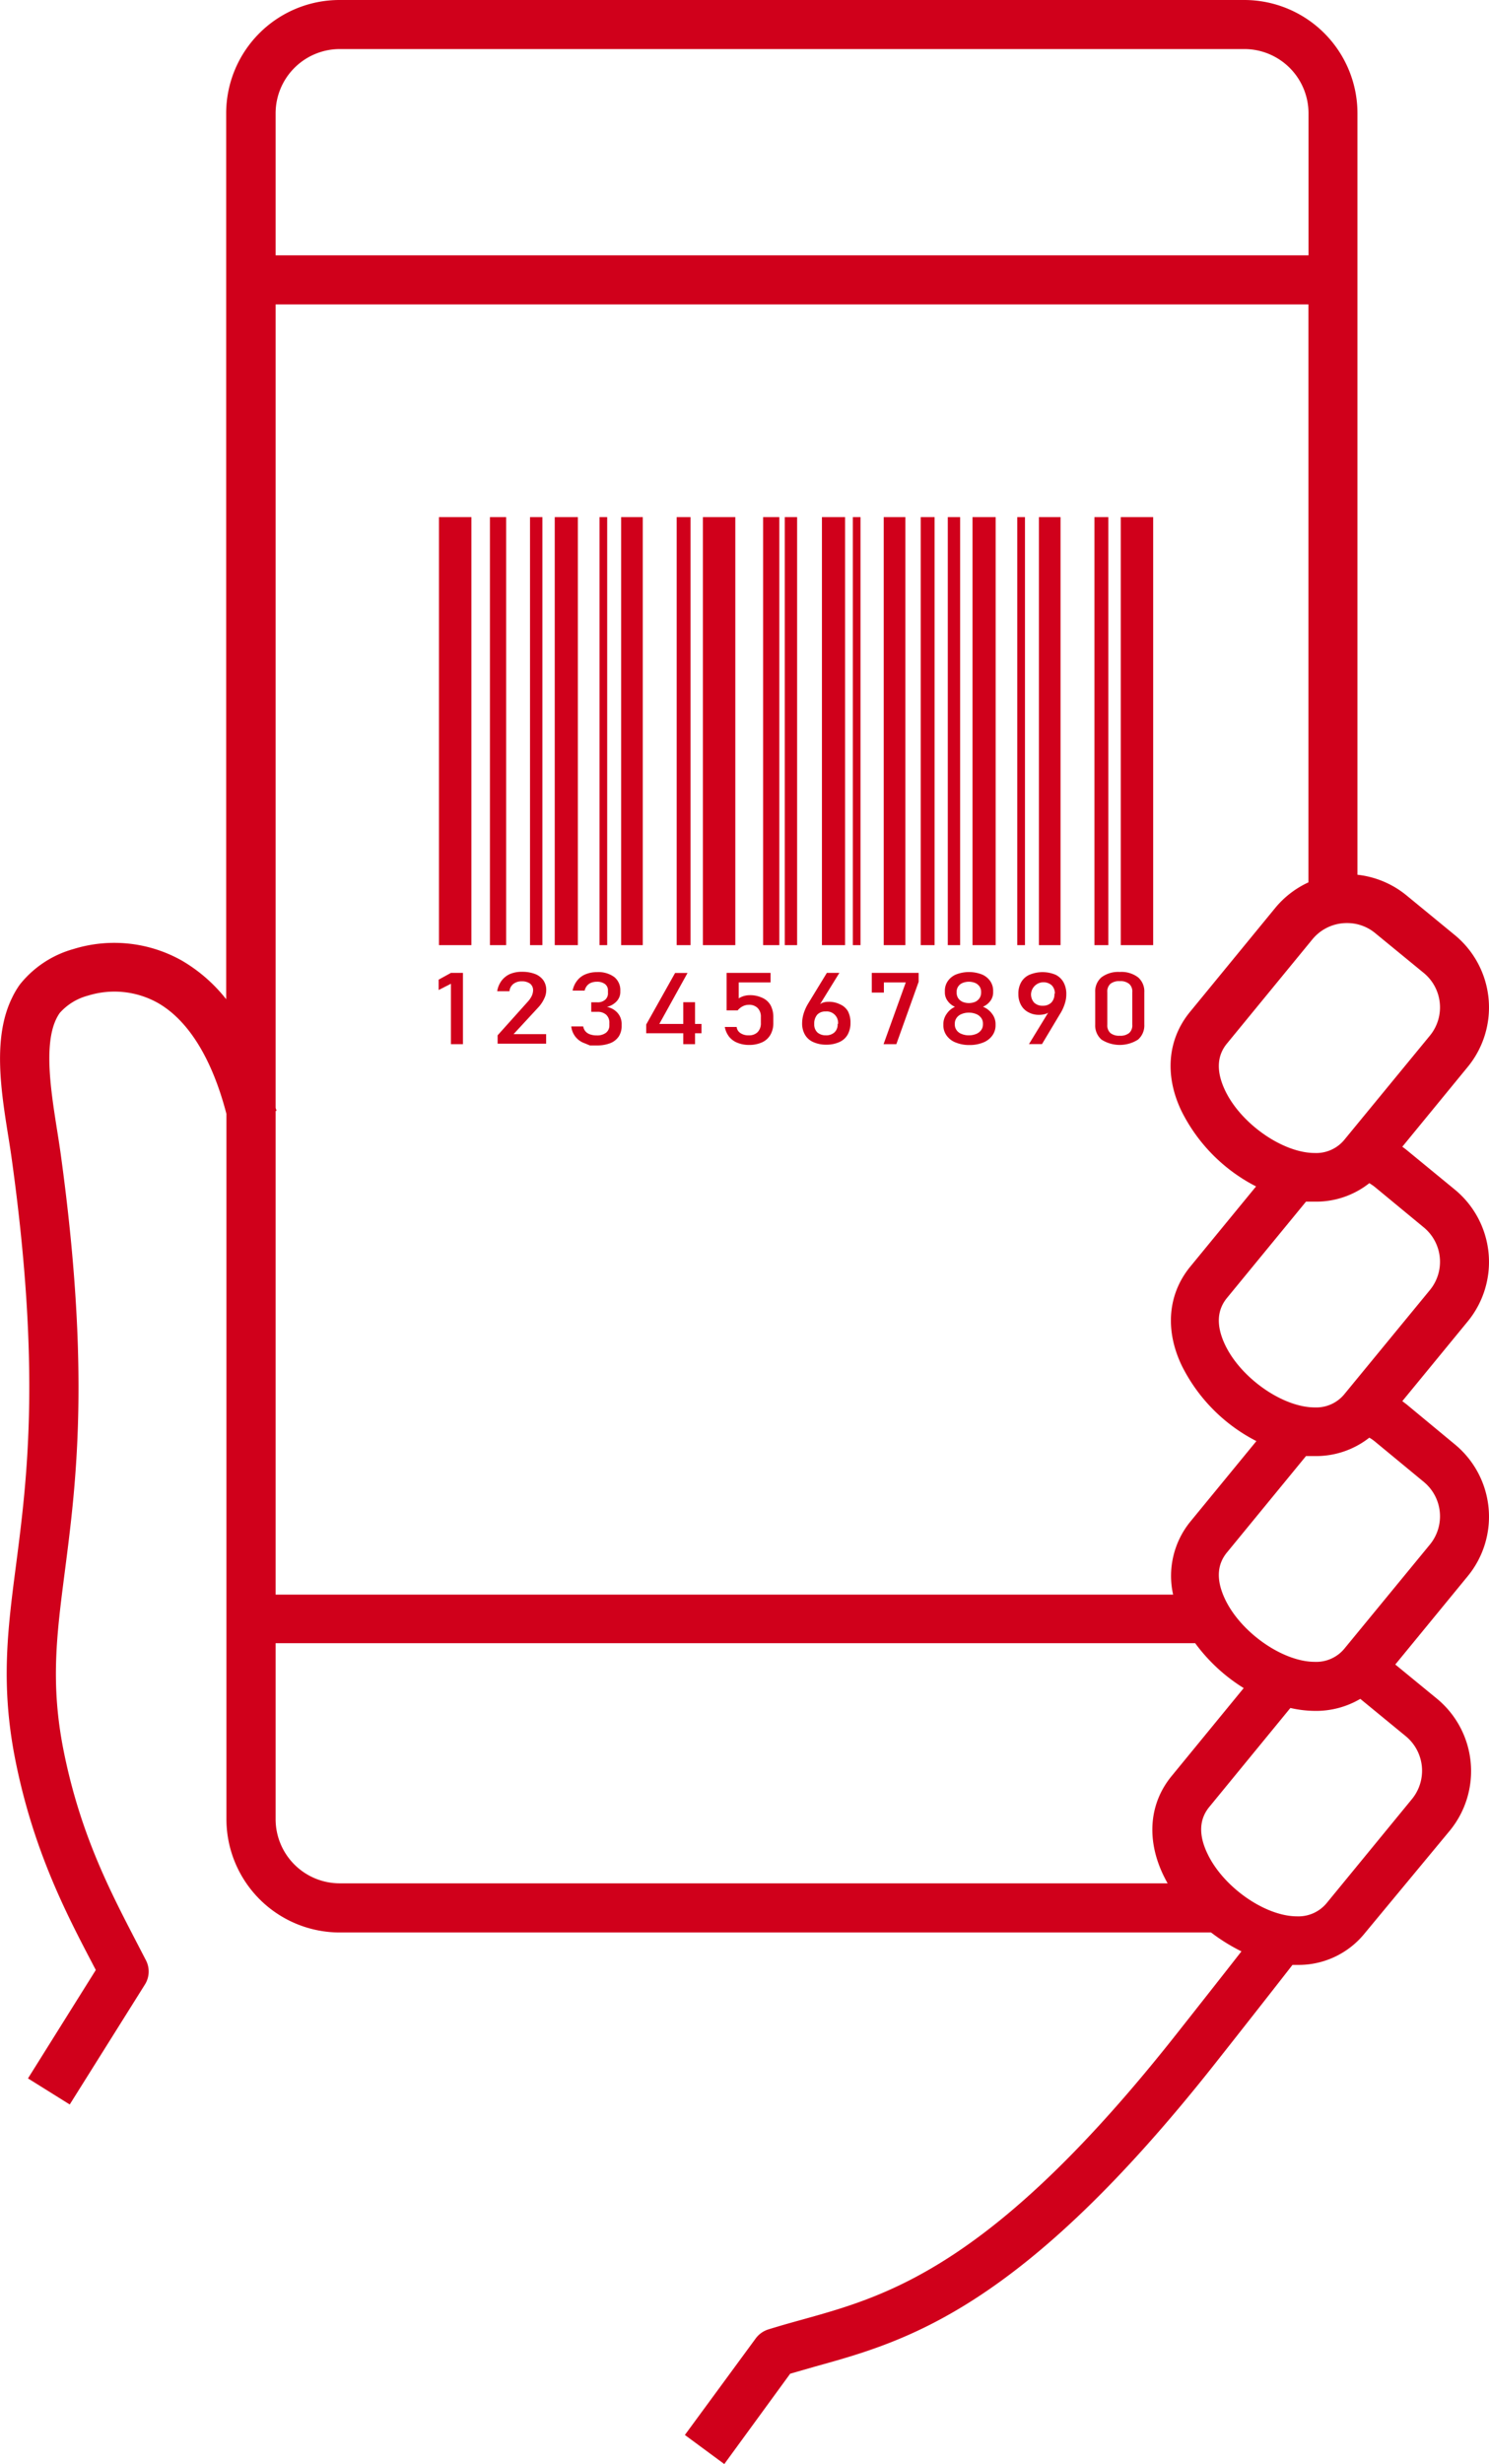 <svg xmlns="http://www.w3.org/2000/svg" viewBox="0 0 178.28 294.81"><defs><style>.cls-1{fill:#d0001b;}</style></defs><title>korak-2</title><g id="Layer_2" data-name="Layer 2"><g id="Layer_1-2" data-name="Layer 1"><path class="cls-1" d="M164.65,111.64l5.82,4.77a5.33,5.33,0,0,1,.74,7.49L161,136.32a4.35,4.35,0,0,1-3.58,1.63c-3.83,0-8.86-3.51-10.75-7.51-1.05-2.23-1-4.13.28-5.64l10.19-12.42a5.33,5.33,0,0,1,4.13-1.94A5.26,5.26,0,0,1,164.65,111.64Zm5.82,35.21a5.33,5.33,0,0,1,.74,7.49L161,166.76a4.35,4.35,0,0,1-3.58,1.63c-3.83,0-8.86-3.51-10.75-7.51-1.05-2.23-1-4.12.28-5.64l9.42-11.47c.35,0,.7,0,1.05,0a10.27,10.27,0,0,0,6.53-2.21,6.32,6.32,0,0,1,.68.47Zm0,30.45a5.33,5.33,0,0,1,.74,7.49L161,197.21a4.37,4.37,0,0,1-3.58,1.62c-3.83,0-8.86-3.51-10.75-7.51-1.05-2.23-1-4.12.28-5.63l9.42-11.48c.35,0,.7,0,1.05,0a10.32,10.32,0,0,0,6.53-2.2,4.35,4.35,0,0,1,.68.47Zm-2.14,30.44a5.35,5.35,0,0,1,.74,7.49l-10.19,12.42a4.38,4.38,0,0,1-3.58,1.63c-3.83,0-8.85-3.51-10.74-7.52-1.06-2.22-1-4.12.28-5.63l9.66-11.78a13.56,13.56,0,0,0,2.94.35,10.44,10.44,0,0,0,5.43-1.44Zm-29.08,16.53c.17.36.36.72.55,1.06H40.63A7.68,7.68,0,0,1,33,217.66V196.6h110.1a20.81,20.81,0,0,0,5.81,5.37l-8.56,10.44C137.61,215.68,137.23,220,139.25,224.27ZM33,132.92l.1,0c0-.13-.07-.25-.1-.38V36.42H156.66v69.15a11.24,11.24,0,0,0-4,3.09l-10.19,12.42c-2.68,3.27-3.06,7.6-1,11.87a20.3,20.3,0,0,0,8.92,9l-7.88,9.6c-2.68,3.27-3.06,7.6-1,11.87a20.3,20.3,0,0,0,8.92,9l-7.88,9.6a10.28,10.28,0,0,0-2.09,8.77H33ZM33,13.55a7.69,7.69,0,0,1,7.68-7.68H149a7.69,7.69,0,0,1,7.67,7.68v17H33ZM149,0H40.63A13.57,13.57,0,0,0,27.08,13.55v106a18.85,18.85,0,0,0-5.29-4.61,16.49,16.49,0,0,0-13-1.39,12.49,12.49,0,0,0-6.37,4.19l-.09.12a10.39,10.39,0,0,0-.88,1.51C-.89,124.11.11,130.45,1,136c.16,1,.3,1.89.42,2.77,3.5,25.29,1.83,38.19.49,48.55-1,7.67-1.85,14.3-.08,23.22,2.13,10.71,6,18.21,9.16,24.24l.48.92L3.35,248.67l5,3.12,9-14.35a2.92,2.92,0,0,0,.13-2.89l-1.26-2.43c-3.11-6-6.64-12.8-8.61-22.69-1.59-8-.82-13.86.14-21.32,1.38-10.7,3.11-24-.49-50.1-.13-.92-.28-1.89-.44-2.89-.71-4.5-1.6-10.1-.08-13.22a5,5,0,0,1,.41-.7,6.85,6.85,0,0,1,3.39-2.08,10.65,10.65,0,0,1,8.37.88c3.67,2.1,6.49,6.7,8.2,13.27v84.39a13.57,13.57,0,0,0,13.55,13.55H145a22,22,0,0,0,3.64,2.26c-2.06,2.64-4.59,5.85-7.66,9.74-22.08,28-34.73,31.48-44.9,34.31-1.41.39-2.77.77-4.11,1.19a3,3,0,0,0-1.48,1.06L82,291.33l4.72,3.48L94.61,284l3-.86c11-3.05,24.66-6.86,47.93-36.32q5.44-6.89,9.21-11.73c.18,0,.35,0,.53,0a10.17,10.17,0,0,0,8.12-3.78L173.61,219a11.23,11.23,0,0,0-1.55-15.75l-5-4.1,8.69-10.59a11.21,11.21,0,0,0-1.56-15.75L168.38,168l-.48-.36,7.85-9.56a11.21,11.21,0,0,0-1.56-15.75l-5.81-4.77c-.16-.13-.32-.24-.48-.36l7.85-9.57a11.21,11.21,0,0,0-1.56-15.75l-5.81-4.77a11.19,11.19,0,0,0-5.85-2.45V13.55A13.56,13.56,0,0,0,149,0Z"/><rect class="cls-1" x="52.56" y="61.87" width="3.88" height="51.21"/><rect class="cls-1" x="58.66" y="61.87" width="1.94" height="51.21"/><rect class="cls-1" x="63.46" y="61.87" width="1.48" height="51.21"/><rect class="cls-1" x="66.42" y="61.87" width="2.77" height="51.21"/><rect class="cls-1" x="71.78" y="61.87" width="0.92" height="51.21"/><rect class="cls-1" x="74.37" y="61.87" width="2.59" height="51.21"/><rect class="cls-1" x="81.02" y="61.87" width="1.66" height="51.21"/><rect class="cls-1" x="84.16" y="61.87" width="3.88" height="51.21"/><rect class="cls-1" x="91.37" y="61.87" width="1.94" height="51.21"/><rect class="cls-1" x="93.96" y="61.87" width="1.48" height="51.21"/><rect class="cls-1" x="113.48" y="61.87" width="1.48" height="51.21"/><rect class="cls-1" x="116.44" y="61.87" width="2.77" height="51.21"/><rect class="cls-1" x="121.8" y="61.87" width="0.92" height="51.21"/><rect class="cls-1" x="124.39" y="61.87" width="2.59" height="51.21"/><rect class="cls-1" x="131.04" y="61.87" width="1.66" height="51.21"/><rect class="cls-1" x="134.19" y="61.87" width="3.88" height="51.21"/><rect class="cls-1" x="98.41" y="61.87" width="2.77" height="51.21"/><rect class="cls-1" x="102.11" y="61.87" width="0.92" height="51.21"/><rect class="cls-1" x="105.81" y="61.87" width="2.59" height="51.21"/><rect class="cls-1" x="110.24" y="61.87" width="1.66" height="51.21"/><path class="cls-1" d="M91.26,119.38a3.38,3.38,0,0,0-1.52-.31,2.54,2.54,0,0,0-.68.1,2.28,2.28,0,0,0-.61.28v-1.91h3.81V116.4H87v4.49h1.32a1.88,1.88,0,0,1,.6-.49,1.61,1.61,0,0,1,.73-.18,1.42,1.42,0,0,1,1.07.39,1.46,1.46,0,0,1,.38,1.07v.72a1.5,1.5,0,0,1-.38,1.08,1.42,1.42,0,0,1-1.07.39,1.65,1.65,0,0,1-1-.27,1,1,0,0,1-.45-.73H86.78a2.73,2.73,0,0,0,.51,1.16,2.41,2.41,0,0,0,1,.73,3.59,3.59,0,0,0,1.39.26,3.67,3.67,0,0,0,1.56-.31,2.17,2.17,0,0,0,1-.9,2.73,2.73,0,0,0,.35-1.41v-.72a2.94,2.94,0,0,0-.33-1.41A2.1,2.1,0,0,0,91.26,119.38Z"/><polygon class="cls-1" points="83.22 119.91 81.81 119.91 81.81 122.51 78.94 122.51 82.32 116.41 80.83 116.41 77.37 122.58 77.37 123.62 81.81 123.62 81.81 124.93 83.22 124.93 83.22 123.62 83.99 123.62 83.99 122.51 83.22 122.51 83.22 119.91"/><polygon class="cls-1" points="104.38 118.76 105.83 118.76 105.83 117.54 108.45 117.54 105.79 124.93 107.32 124.93 109.99 117.47 109.99 116.4 104.38 116.4 104.38 118.76"/><path class="cls-1" d="M100.29,122.51a1.28,1.28,0,0,1-.37,1,1.46,1.46,0,0,1-1.06.36,1.5,1.5,0,0,1-1-.35,1.31,1.31,0,0,1-.37-1h0a1.62,1.62,0,0,1,.35-1.11,1.29,1.29,0,0,1,1-.39,1.36,1.36,0,0,1,1.5,1.49Zm.28-2.35a2.93,2.93,0,0,0-1.38-.3,2,2,0,0,0-.79.15l-.21.13,2.31-3.74H99l-2.24,3.67-.1.17-.09.17a5.17,5.17,0,0,0-.39,1,3.94,3.94,0,0,0-.14,1h0a2.65,2.65,0,0,0,.34,1.39,2.11,2.11,0,0,0,1,.88,3.66,3.66,0,0,0,1.55.31,3.71,3.71,0,0,0,1.56-.31,2.13,2.13,0,0,0,1-.89,2.83,2.83,0,0,0,.34-1.41h0a2.93,2.93,0,0,0-.3-1.38A2,2,0,0,0,100.57,120.16Z"/><path class="cls-1" d="M64.54,120.43a4.07,4.07,0,0,0,.64-1,2.22,2.22,0,0,0,.22-.94h0a2,2,0,0,0-.34-1.2,2.2,2.2,0,0,0-1-.76,4.3,4.3,0,0,0-1.57-.26,3.59,3.59,0,0,0-1.44.27,2.6,2.6,0,0,0-1,.8,2.88,2.88,0,0,0-.52,1.25H61a1.25,1.25,0,0,1,.47-.87,1.57,1.57,0,0,1,1-.31,1.62,1.62,0,0,1,1,.28,1,1,0,0,1,.36.79h0a1.74,1.74,0,0,1-.17.69,2.87,2.87,0,0,1-.49.7l-3.59,4v1h5.81v-1.14h-3.9Z"/><path class="cls-1" d="M72.67,120.47a2.3,2.3,0,0,0,1.18-.69,1.62,1.62,0,0,0,.42-1.11v-.14a2,2,0,0,0-.73-1.64,3.2,3.2,0,0,0-2.06-.58,3.5,3.5,0,0,0-1.38.26,2.4,2.4,0,0,0-1,.76,2.77,2.77,0,0,0-.54,1.19H70a1.42,1.42,0,0,1,.29-.59,1.2,1.2,0,0,1,.49-.35,1.76,1.76,0,0,1,.66-.12,1.57,1.57,0,0,1,1,.28.93.93,0,0,1,.35.78v.26a1,1,0,0,1-.34.84,1.33,1.33,0,0,1-.93.3h-.73v1.14h.73a1.5,1.5,0,0,1,1.06.35,1.28,1.28,0,0,1,.38,1v.26a1.09,1.09,0,0,1-.4.89,1.73,1.73,0,0,1-1.11.32,2.34,2.34,0,0,1-.79-.12,1.3,1.3,0,0,1-.55-.35,1.24,1.24,0,0,1-.28-.6H68.4a2.38,2.38,0,0,0,1.57,2l.66.27h.86a4.28,4.28,0,0,0,1.6-.28,2.2,2.2,0,0,0,1-.8,2.31,2.31,0,0,0,.34-1.28v-.14a2,2,0,0,0-.46-1.36A2.28,2.28,0,0,0,72.67,120.47Z"/><polygon class="cls-1" points="52.52 117.21 52.52 118.45 53.99 117.7 53.99 124.93 55.43 124.93 55.43 116.4 53.99 116.4 52.52 117.21"/><path class="cls-1" d="M126.25,118.88a1.45,1.45,0,0,1-.37,1.07,1.38,1.38,0,0,1-1,.38,1.43,1.43,0,0,1-1.06-.37,1.47,1.47,0,0,1-.37-1.07h0a1.5,1.5,0,0,1,2.48-1,1.39,1.39,0,0,1,.37,1Zm.13-2.26a4.06,4.06,0,0,0-3.11,0,2.13,2.13,0,0,0-1,.89,2.73,2.73,0,0,0-.34,1.41h0a2.67,2.67,0,0,0,.31,1.31,2.09,2.09,0,0,0,.87.87,2.57,2.57,0,0,0,1.29.32,2.66,2.66,0,0,0,.85-.13,1.19,1.19,0,0,0,.25-.13l-2.3,3.76h1.56l2.19-3.66a.6.6,0,0,0,.09-.15l.09-.16a5.22,5.22,0,0,0,.4-1,3.44,3.44,0,0,0,.14-1h0a2.87,2.87,0,0,0-.33-1.42A2.22,2.22,0,0,0,126.38,116.62Z"/><path class="cls-1" d="M135.57,122.59a1.22,1.22,0,0,1-.37,1,1.64,1.64,0,0,1-1.13.33,1.66,1.66,0,0,1-1.13-.33,1.25,1.25,0,0,1-.36-1v-3.87a1.24,1.24,0,0,1,.36-1,1.64,1.64,0,0,1,1.13-.33,1.62,1.62,0,0,1,1.13.33,1.21,1.21,0,0,1,.37,1Zm.69-5.66a3.29,3.29,0,0,0-2.19-.64,3.33,3.33,0,0,0-2.19.64,2.21,2.21,0,0,0-.75,1.79v3.87a2.24,2.24,0,0,0,.75,1.79,4.07,4.07,0,0,0,4.38,0,2.23,2.23,0,0,0,.75-1.79v-3.87A2.21,2.21,0,0,0,136.26,116.93Z"/><path class="cls-1" d="M117.69,122.56a1.16,1.16,0,0,1-.21.68,1.37,1.37,0,0,1-.59.46,2.24,2.24,0,0,1-.89.17,2.19,2.19,0,0,1-.88-.17,1.23,1.23,0,0,1-.59-.45,1.14,1.14,0,0,1-.21-.68v-.09a1.17,1.17,0,0,1,.21-.69,1.31,1.31,0,0,1,.59-.46,2.19,2.19,0,0,1,.88-.17,2.24,2.24,0,0,1,.89.17,1.37,1.37,0,0,1,.59.46,1.13,1.13,0,0,1,.21.69Zm-3.15-3.88a1.12,1.12,0,0,1,.18-.64,1.16,1.16,0,0,1,.52-.43,2,2,0,0,1,1.53,0,1.22,1.22,0,0,1,.52.43,1.11,1.11,0,0,1,.18.63v.08a1.21,1.21,0,0,1-.18.66,1.27,1.27,0,0,1-.52.45,2,2,0,0,1-1.53,0,1.25,1.25,0,0,1-.52-.44,1.21,1.21,0,0,1-.18-.66Zm3.15,1.77a2.13,2.13,0,0,0,.89-.7,1.68,1.68,0,0,0,.33-1v-.21a2,2,0,0,0-.36-1.17,2.27,2.27,0,0,0-1-.79,4.32,4.32,0,0,0-3.06,0,2.27,2.27,0,0,0-1,.79,2,2,0,0,0-.36,1.17v.21a1.67,1.67,0,0,0,.33,1,2.06,2.06,0,0,0,.88.71,2.39,2.39,0,0,0-1,.85,2.09,2.09,0,0,0-.39,1.2v.14a2.07,2.07,0,0,0,.39,1.25,2.38,2.38,0,0,0,1.09.83,4.17,4.17,0,0,0,1.64.3,4.22,4.22,0,0,0,1.65-.3,2.43,2.43,0,0,0,1.09-.83,2.07,2.07,0,0,0,.39-1.25v-.14a2,2,0,0,0-.4-1.19A2.5,2.5,0,0,0,117.69,120.45Z"/></g></g></svg>